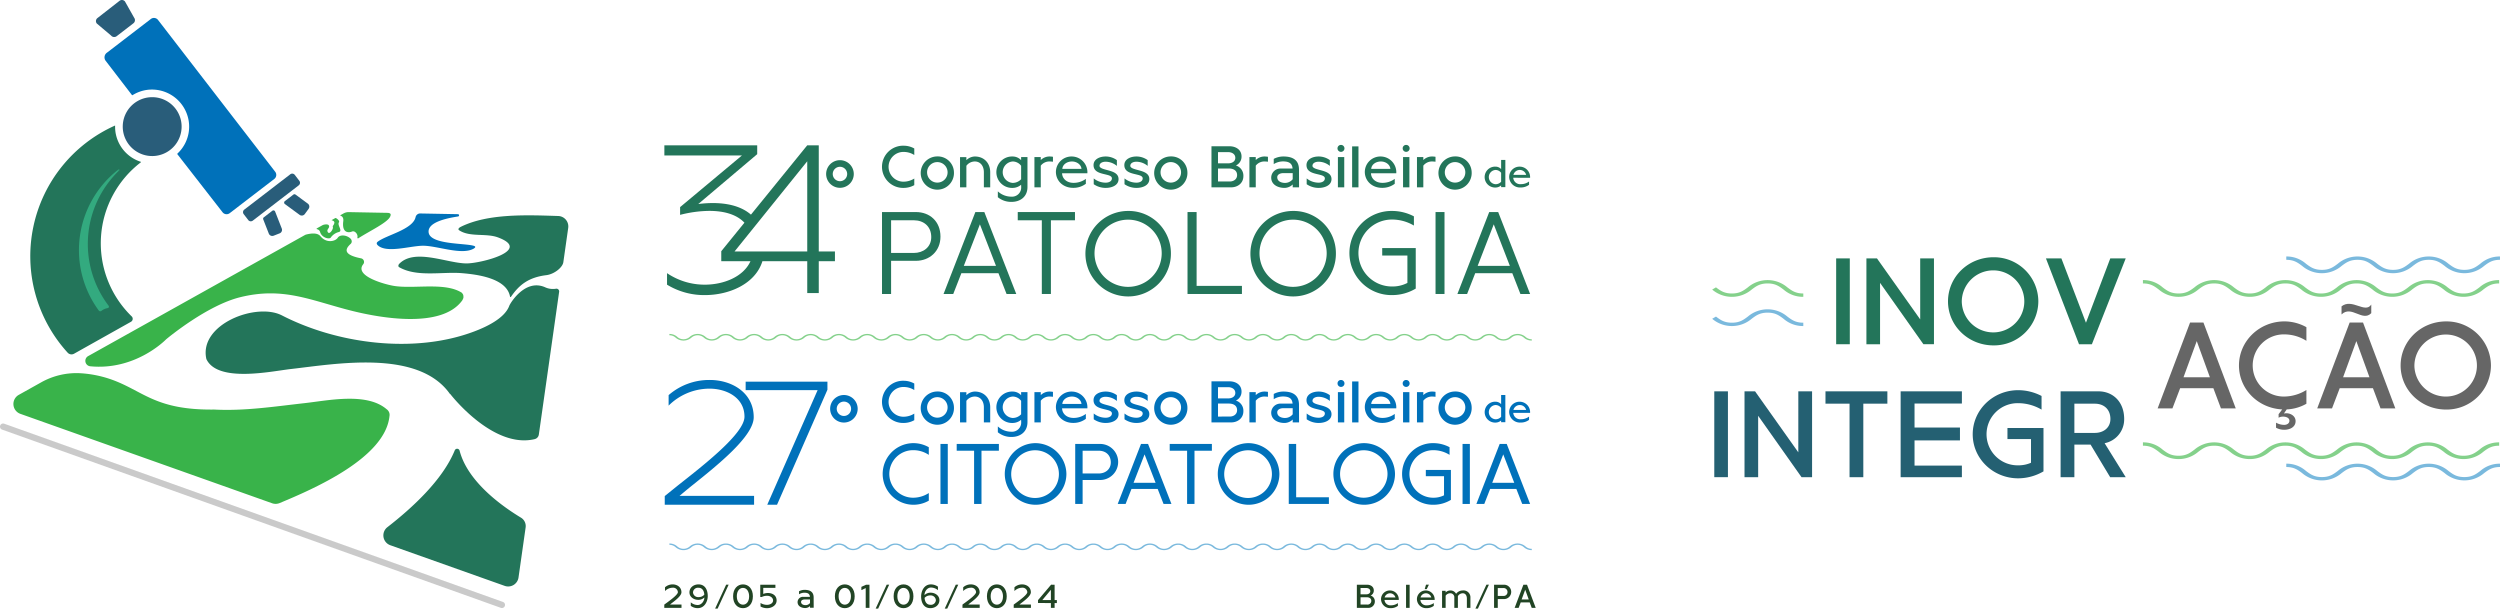 <svg xmlns="http://www.w3.org/2000/svg" width="1151.256" height="280.273" viewBox="0 0 1151.256 280.273">
  <g id="logo1" transform="translate(-4.696 -5.87)">
    <rect id="Retângulo_85" data-name="Retângulo 85" width="6.282" height="39.526" transform="translate(850.253 124.864)" fill="#23755a"/>
    <path id="Caminho_144" data-name="Caminho 144" d="M770.984,108.531h6.341v39.526h-4.859L752.5,119.791v28.267h-6.282V108.531h4.86l19.911,28.089Z" transform="translate(117.966 16.332)" fill="#23755a"/>
    <path id="Caminho_145" data-name="Caminho 145" d="M820.232,128.4a20.412,20.412,0,0,1-20.622,20.267c-11.674,0-20.978-9.066-20.978-20.267,0-11.258,9.3-20.326,20.978-20.326A20.425,20.425,0,0,1,820.232,128.4Zm-35.259,0a14.482,14.482,0,0,0,14.637,14.282,14.282,14.282,0,0,0,0-28.563A14.482,14.482,0,0,0,784.972,128.4Z" transform="translate(123.123 16.259)" fill="#23755a"/>
    <path id="Caminho_146" data-name="Caminho 146" d="M847.171,108.531h7.111L838.7,148.058h-5.926l-15.23-39.526h7.111l11.319,29.629Z" transform="translate(129.313 16.332)" fill="#23755a"/>
    <path id="Caminho_147" data-name="Caminho 147" d="M887.579,164.247H872.289l-3.556,9.3h-6.814l14.934-39.526h6.163l14.875,39.526h-6.815Zm-7.645-21.689-6.1,16.651h12.147Z" transform="translate(136.373 20.388)" fill="#666"/>
    <path id="Caminho_148" data-name="Caminho 148" d="M914.916,175.995c2.429-.593,5.393.829,5.393,3.5,0,2.726-2.609,3.97-5.215,3.97a7.655,7.655,0,0,1-3.793-.948V180.2a7.891,7.891,0,0,0,3.732,1.007c1.422,0,2.431-.771,2.431-1.9,0-2.075-3.675-2.311-4.978-1.363v-1.66l1.659-2.192c-11.14-.533-19.911-9.363-19.911-20.209,0-11.258,9.363-20.325,20.977-20.325a20.988,20.988,0,0,1,10.074,2.666v6.281a19.115,19.115,0,0,0-10.074-2.963,14.315,14.315,0,1,0,0,28.622,19.661,19.661,0,0,0,10.074-3.023v6.341a19.98,19.98,0,0,1-9.065,2.608Z" transform="translate(141.514 20.315)" fill="#666"/>
    <path id="Caminho_149" data-name="Caminho 149" d="M950.982,165.431H935.691l-3.555,9.3h-6.814l14.932-39.526h6.164l14.873,39.526h-6.815Zm-.771-34.548c-4.089,4.147-9.127-3.853-13.689.591v-3.732c4.859-3.853,10.9,3.5,13.689-.83Zm-6.875,12.859-6.1,16.651h12.148Z" transform="translate(146.459 19.204)" fill="#666"/>
    <path id="Caminho_150" data-name="Caminho 150" d="M1000.055,153.89a20.412,20.412,0,0,1-20.622,20.267c-11.674,0-20.978-9.066-20.978-20.267,0-11.258,9.3-20.325,20.978-20.325A20.424,20.424,0,0,1,1000.055,153.89Zm-35.259,0a14.483,14.483,0,0,0,14.637,14.282,14.282,14.282,0,0,0,0-28.563A14.482,14.482,0,0,0,964.8,153.89Z" transform="translate(151.73 20.315)" fill="#666"/>
    <rect id="Retângulo_86" data-name="Retângulo 86" width="6.282" height="39.526" transform="translate(794.129 186.083)" fill="#246072"/>
    <path id="Caminho_151" data-name="Caminho 151" d="M722.564,161.348H728.9v39.526h-4.86l-19.97-28.267v28.267h-6.282V161.348h4.859l19.911,28.089Z" transform="translate(110.263 24.735)" fill="#246072"/>
    <path id="Caminho_152" data-name="Caminho 152" d="M758.458,167.037H747.377v33.837h-6.34V167.037H729.955v-5.689h28.5Z" transform="translate(115.379 24.735)" fill="#246072"/>
    <path id="Caminho_153" data-name="Caminho 153" d="M787.133,183.926H766.214v11.615h21.807v5.334H759.815V161.348h28.207v5.63H766.214V178h20.919Z" transform="translate(120.129 24.735)" fill="#246072"/>
    <path id="Caminho_154" data-name="Caminho 154" d="M820.151,169.836a21.38,21.38,0,0,0-10.726-2.964,14.315,14.315,0,1,0,0,28.624,14.23,14.23,0,0,0,5.867-1.186v-10.9H804.448v-5.1H821.04v19.97a23.317,23.317,0,0,1-11.615,3.2c-11.614,0-20.977-9.066-20.977-20.267,0-11.259,9.363-20.326,20.977-20.326a23.374,23.374,0,0,1,10.726,2.666Z" transform="translate(124.685 24.661)" fill="#246072"/>
    <path id="Caminho_155" data-name="Caminho 155" d="M840.791,161.348c6.638,0,11.853,4.8,11.853,12.741a11.179,11.179,0,0,1-9.008,11.141l9.719,15.644h-7.17l-9.007-14.993H829.71v14.993h-6.341V161.348Zm-1.659,19.141c3.971,0,7.17-2.37,7.17-6.4,0-4.562-3.081-7.052-7.17-7.052H829.71v13.452Z" transform="translate(130.24 24.735)" fill="#246072"/>
    <path id="Caminho_156" data-name="Caminho 156" d="M686.687,120.492c2.016,1.515,3.758,2.824,7.343,2.824s5.323-1.309,7.342-2.821a14.037,14.037,0,0,1,18.187,0c2.019,1.513,3.762,2.821,7.342,2.821v1.543a13.5,13.5,0,0,1-9.088-3.342c-2.02-1.516-3.762-2.824-7.347-2.824s-5.326,1.307-7.346,2.824a14.026,14.026,0,0,1-18.178,0" transform="translate(108.218 17.703)" fill="#84d18b"/>
    <path id="Caminho_157" data-name="Caminho 157" d="M1020.119,118.693c-3.576,0-5.313,1.307-7.328,2.82a13.991,13.991,0,0,1-18.156,0c-2.014-1.513-3.753-2.82-7.328-2.82s-5.313,1.307-7.329,2.82a13.983,13.983,0,0,1-18.15,0c-2.016-1.513-3.753-2.82-7.329-2.82s-5.313,1.307-7.329,2.82a13.983,13.983,0,0,1-18.15,0c-2.014-1.513-3.753-2.82-7.328-2.82s-5.318,1.307-7.334,2.824a13.988,13.988,0,0,1-18.15,0c-2.016-1.513-3.753-2.82-7.329-2.82s-5.313,1.307-7.329,2.82a13.976,13.976,0,0,1-18.145,0c-2.015-1.513-3.753-2.82-7.328-2.82V117.15a13.461,13.461,0,0,1,9.074,3.344c2.016,1.513,3.753,2.821,7.329,2.821s5.309-1.309,7.324-2.821a13.986,13.986,0,0,1,18.15,0c2.016,1.513,3.753,2.821,7.329,2.821s5.313-1.309,7.328-2.821a13.992,13.992,0,0,1,18.155,0c2.016,1.513,3.753,2.821,7.329,2.821s5.313-1.309,7.328-2.821a13.988,13.988,0,0,1,18.151,0c2.015,1.513,3.753,2.821,7.328,2.821s5.313-1.309,7.329-2.821a13.986,13.986,0,0,1,18.15,0c2.016,1.513,3.753,2.821,7.329,2.821s5.318-1.309,7.332-2.824a13.461,13.461,0,0,1,9.076-3.342" transform="translate(135.444 17.703)" fill="#84d18b"/>
    <path id="Caminho_158" data-name="Caminho 158" d="M1011.449,109.308c-3.576,0-5.313,1.307-7.329,2.82a13.986,13.986,0,0,1-18.15,0c-2.015-1.513-3.753-2.82-7.328-2.82s-5.318,1.307-7.333,2.822a13.99,13.99,0,0,1-18.15,0c-2.016-1.513-3.753-2.82-7.329-2.82s-5.313,1.307-7.329,2.82a13.98,13.98,0,0,1-18.146,0c-2.015-1.513-3.753-2.82-7.328-2.82v-1.543a13.455,13.455,0,0,1,9.074,3.344c2.016,1.513,3.753,2.82,7.329,2.82s5.308-1.307,7.324-2.82a13.986,13.986,0,0,1,18.15,0c2.015,1.513,3.753,2.82,7.328,2.82s5.313-1.307,7.329-2.82a13.992,13.992,0,0,1,18.155,0c2.016,1.513,3.753,2.82,7.329,2.82s5.313-1.307,7.328-2.82a13.461,13.461,0,0,1,9.076-3.344" transform="translate(144.503 16.21)" fill="#7ab9dd"/>
    <path id="Caminho_159" data-name="Caminho 159" d="M1011.449,191.627c-3.576,0-5.313,1.307-7.329,2.82a13.986,13.986,0,0,1-18.15,0c-2.015-1.513-3.753-2.82-7.328-2.82s-5.318,1.307-7.333,2.824a13.992,13.992,0,0,1-18.15,0c-2.016-1.513-3.753-2.82-7.329-2.82s-5.313,1.307-7.329,2.82a13.98,13.98,0,0,1-18.146,0c-2.015-1.513-3.753-2.82-7.328-2.82v-1.543a13.461,13.461,0,0,1,9.074,3.344c2.016,1.513,3.753,2.82,7.329,2.82s5.308-1.307,7.324-2.82a13.986,13.986,0,0,1,18.15,0c2.015,1.513,3.753,2.82,7.328,2.82s5.313-1.307,7.329-2.82a13.993,13.993,0,0,1,18.155,0c2.016,1.513,3.753,2.82,7.329,2.82s5.313-1.307,7.328-2.82a13.467,13.467,0,0,1,9.076-3.344" transform="translate(144.503 29.306)" fill="#7ab9dd"/>
    <path id="Caminho_160" data-name="Caminho 160" d="M1020.119,183.16c-3.576,0-5.313,1.307-7.328,2.82a13.99,13.99,0,0,1-18.156,0c-2.014-1.513-3.753-2.82-7.328-2.82s-5.313,1.307-7.329,2.82a13.983,13.983,0,0,1-18.15,0c-2.016-1.513-3.753-2.82-7.329-2.82s-5.313,1.307-7.329,2.82a13.983,13.983,0,0,1-18.15,0c-2.014-1.513-3.753-2.82-7.328-2.82s-5.318,1.307-7.334,2.824a13.988,13.988,0,0,1-18.15,0c-2.016-1.513-3.753-2.82-7.329-2.82s-5.313,1.307-7.329,2.82a13.976,13.976,0,0,1-18.145,0c-2.015-1.513-3.753-2.82-7.328-2.82v-1.543a13.455,13.455,0,0,1,9.074,3.345c2.016,1.511,3.753,2.82,7.329,2.82s5.309-1.309,7.324-2.82a13.983,13.983,0,0,1,18.15,0c2.016,1.511,3.753,2.82,7.329,2.82s5.313-1.309,7.328-2.82a13.989,13.989,0,0,1,18.155,0c2.016,1.511,3.753,2.82,7.329,2.82s5.313-1.309,7.328-2.82a13.984,13.984,0,0,1,18.151,0c2.015,1.511,3.753,2.82,7.328,2.82s5.313-1.309,7.329-2.82a13.983,13.983,0,0,1,18.15,0c2.016,1.511,3.753,2.82,7.329,2.82s5.318-1.309,7.332-2.824a13.461,13.461,0,0,1,9.076-3.342" transform="translate(135.444 27.959)" fill="#84d18b"/>
    <path id="Caminho_161" data-name="Caminho 161" d="M686.687,132.1c2.016,1.515,3.758,2.822,7.343,2.822s5.323-1.307,7.342-2.82a14.037,14.037,0,0,1,18.187,0c2.019,1.513,3.762,2.82,7.342,2.82v1.543a13.5,13.5,0,0,1-9.088-3.34c-2.02-1.516-3.762-2.824-7.347-2.824s-5.326,1.307-7.346,2.824a14.03,14.03,0,0,1-18.178,0" transform="translate(108.218 19.549)" fill="#7ab9dd"/>
    <path id="Caminho_162" data-name="Caminho 162" d="M60.416,14.054,56.2,6.575a1.788,1.788,0,0,0-2.515-.333l-.1.079L43.5,14.193a1.764,1.764,0,0,0-.291,2.506l6.578,5.543a1.86,1.86,0,0,0,2.56.3l7.569-5.833.16-.123A1.822,1.822,0,0,0,60.416,14.054Z" transform="translate(6.065)" fill="#295d7a"/>
    <path id="Caminho_163" data-name="Caminho 163" d="M65.782,71.538a13.554,13.554,0,1,1,3.021-.059,13.631,13.631,0,0,1-3.021.059Z" transform="translate(7.748 6.134)" fill="#295d7a"/>
    <path id="Caminho_164" data-name="Caminho 164" d="M55.924,58.5a16.986,16.986,0,0,1-.128-2.712l-.066-.029A65.916,65.916,0,0,0,33.966,160.369a2.387,2.387,0,0,0,2.926.45l26.2-14.7a1.566,1.566,0,0,0,.327-2.494q-.388-.376-.77-.764a46.928,46.928,0,0,1,5.044-70.216l-.034-.19A16.991,16.991,0,0,1,55.924,58.5Z" transform="translate(1.913 7.936)" fill="#23755a"/>
    <path id="Caminho_165" data-name="Caminho 165" d="M235.825,259.1a1.43,1.43,0,0,1-.486-.085L5.653,176.932a1.443,1.443,0,0,1,.971-2.718L236.311,256.3a1.443,1.443,0,0,1-.486,2.8Z" transform="translate(0 26.768)" fill="#cacaca"/>
    <path id="Caminho_166" data-name="Caminho 166" d="M124.827,83.846,70.854,13.915a2.36,2.36,0,0,0-3.3-.435l-20.32,15.6a2.62,2.62,0,0,0-.482,3.664L58.832,48.477a.255.255,0,0,0,.337.06,16.9,16.9,0,0,1,6.689-2.416A17.142,17.142,0,0,1,85.035,60.749,16.932,16.932,0,0,1,83.467,70.5a16.872,16.872,0,0,1-3.651,4.937.255.255,0,0,0-.028.343l20.781,26.687a2.358,2.358,0,0,0,3.3.434l20.527-15.753A2.36,2.36,0,0,0,124.827,83.846Z" transform="translate(6.606 1.134)" fill="#0071ba"/>
    <path id="Caminho_167" data-name="Caminho 167" d="M124.692,92.526a1.711,1.711,0,0,0,2.4-.367l1.762-2.4a1.717,1.717,0,0,0-.367-2.4L122.832,83.2a.829.829,0,0,0-1,.01l-3.925,3.014a.829.829,0,0,0,.014,1.325Z" transform="translate(17.96 12.277)" fill="#295d7a"/>
    <path id="Caminho_168" data-name="Caminho 168" d="M111.85,100.14a1.717,1.717,0,0,0,2.224.974l2.771-1.084a1.7,1.7,0,0,0,.422-.238,1.726,1.726,0,0,0,.526-.673,1.7,1.7,0,0,0,.025-1.313l-3.06-7.822a.829.829,0,0,0-1.276-.355l-3.925,3.014a.832.832,0,0,0-.268.96Z" transform="translate(16.631 13.298)" fill="#295d7a"/>
    <path id="Retângulo_87" data-name="Retângulo 87" d="M1.482,0h26.7a1.482,1.482,0,0,1,1.482,1.482V4.927a1.482,1.482,0,0,1-1.482,1.482H1.483A1.483,1.483,0,0,1,0,4.927V1.482A1.482,1.482,0,0,1,1.482,0Z" transform="translate(116.014 103.3) rotate(-37.526)" fill="#295d7a"/>
    <path id="Caminho_169" data-name="Caminho 169" d="M53.854,73.475A46.982,46.982,0,0,0,45.2,138.129a.843.843,0,0,0,1.2.162,6.186,6.186,0,0,1,2.89-1.281.683.683,0,0,0,.428-1.1,46.993,46.993,0,0,1,4.538-61.987l.129-.118-.471-.379Z" transform="translate(4.99 10.748)" fill="#33aa7f"/>
    <path id="Caminho_170" data-name="Caminho 170" d="M51.8,73.22c-.11.086-.226.161-.335.248l.471.379.306-.281C52.346,73.175,52.071,73.157,51.8,73.22Z" transform="translate(7.44 10.71)" fill="#33aa7f"/>
    <path id="Caminho_171" data-name="Caminho 171" d="M231.078,118.975c3.7-.46,7.489-3.536,7.855-5.944l2.249-15.818a4.808,4.808,0,0,0-4.607-5.485c-14.3-.459-32.293-1.243-44.833,4.975-.722.34-1.52,1-.858,1.544,4.877,3.356,12.4,1.273,17.951,3.338,15.94,5.935-7.732,11.927-14.347,11.979-8.852.07-24.233-7.278-31.3.388a2.707,2.707,0,0,0-.236.764,2.234,2.234,0,0,0,.21.483c8.168,4.854,20.044,2.079,29.183,2.864,6.521.56,19.623,2.125,21.862,9.993a8.027,8.027,0,0,1,.189.83.228.228,0,0,0,.408.083C218.589,123.411,222.947,119.985,231.078,118.975Z" transform="translate(25.177 13.611)" fill="#23755a"/>
    <path id="Caminho_172" data-name="Caminho 172" d="M189.882,184.9c-5.61,13.724-19.715,26.587-31.016,35.368a4.8,4.8,0,0,0,1.347,8.321L212.876,247.3a4.806,4.806,0,0,0,6.366-3.86l3.274-23.031a4.527,4.527,0,0,0-2.139-4.518c-7.562-4.573-24.4-15.987-28.262-30.833A1.174,1.174,0,0,0,189.882,184.9Z" transform="translate(24.231 28.364)" fill="#23755a"/>
    <path id="Caminho_173" data-name="Caminho 173" d="M242.528,120.033c-9.208-3.857-15.965,7.652-16.3,8.607-2.174,5.967-11.074,9.9-16.078,11.8-27.674,10.507-63.572,5.809-89.408-7.773l.872.462c-11.7-6.214-38.508,3.963-34.879,20.049,5.187,11.043,29.995,5.6,38.869,4.593,20.582-2.324,58.7-9.284,73.313,11.5l.092-.036s19.529,25.45,38.927,20.813a2.529,2.529,0,0,0,1.9-2.107l9.346-65.732a1.247,1.247,0,0,0-1.436-1.422A8.66,8.66,0,0,1,242.528,120.033Z" transform="translate(12.997 18.037)" fill="#23755a"/>
    <path id="Caminho_174" data-name="Caminho 174" d="M181.9,170.745c-9.179-7.9-26.949-4.016-37.764-2.811-13.8,1.539-27.68,3.692-41.609,2.958-27.662.331-32.7-8.819-48.019-14.068a52.285,52.285,0,0,0-13.487-2.655,33.214,33.214,0,0,0-18.345,4.267l-10.188,5.691a4.812,4.812,0,0,0,.736,8.735q57.968,20.589,115.937,41.178a4.8,4.8,0,0,0,3.448-.087c16.3-6.767,48.6-20.905,50.588-39.99A3.149,3.149,0,0,0,181.9,170.745Z" transform="translate(0.847 23.582)" fill="#39b34a"/>
    <path id="Caminho_175" data-name="Caminho 175" d="M75.736,147.435l.109-.1C77,146.373,94.744,131.75,109.827,128c20.108-5,32.8,1.587,51.72,6.3,13.068,3.254,41.046,8.233,50.564-4.768a1.961,1.961,0,0,0,.184-.313l.261-.558a1.654,1.654,0,0,0,.163-.625,4.464,4.464,0,0,0-.058-.9,1.624,1.624,0,0,0-.235-.6,5.642,5.642,0,0,0-.46-.617c-7.877-5.04-22.253-1.576-31.511-3.191-4.3-.75-18.165-4.589-13.874-9.951a1.682,1.682,0,0,0-1-2.695c-7.72-1.535-7.8-3.921-4.857-6.6a1.608,1.608,0,0,0,.547-.979,1.856,1.856,0,0,0-.7-1.635c-1.7-1.539-4.7-1.864-5.754-.243s-5.188,2.675-7.943-.729c-1.326-1.638-4.132-1.416-6.688-.748a1.722,1.722,0,0,0-.409.166L39.89,155.1a2.509,2.509,0,0,0,.968,4.686C61.2,161.758,74.824,148.358,75.736,147.435Z" transform="translate(5.394 14.758)" fill="#39b34a"/>
    <path id="Caminho_176" data-name="Caminho 176" d="M141.264,94.376c-.7,5.4,2.432,5.4,4.053,4.7,1.182-.512,2.85,1.189,2.451,2.8a.279.279,0,0,0,.415.322c5.515-3.527,13.465-7.235,14.691-10.018.6-1.364-.137-1.538-.99-1.695l-18.056-.343a4.819,4.819,0,0,0-2.439.61l-1.42.794a.136.136,0,0,0,.028.248C140.9,92.11,141.46,92.871,141.264,94.376Z" transform="translate(21.509 13.406)" fill="#39b34a"/>
    <path id="Caminho_177" data-name="Caminho 177" d="M154.689,105.168c3.844,4,14.68.527,20.654.377,6.6-.168,18.18,4.6,23.776,1.268.336-.256,1.015-.658.3-1.1-3.36-1.492-20.838-.427-21.171-6.529-.232-4.269,7.353-6.169,13.6-7.124a.53.53,0,0,0-.074-1.052l-17.323-.329a2.147,2.147,0,0,0-2.173,1.627c-1.221,5.808-13.6,8.309-17.537,11.455C154.489,104.009,154.088,104.4,154.689,105.168Z" transform="translate(23.812 13.492)" fill="#0071ba"/>
    <path id="Caminho_178" data-name="Caminho 178" d="M138.657,94.708c-.189,1.188-.946,1.269-.676,2s-1.486,3.648-2.323,2.3,1.107-1.892.459-3.108c-.278-.522-1.158-.549-2.072-.385a3.219,3.219,0,0,0-.989.36l-2.479,1.386a.2.2,0,0,0,.059.369,1.818,1.818,0,0,1,1.456,1.3c.81,2.755,4.377,3.485,4.944,2.513a6.429,6.429,0,0,1,3.729-2.513c1.864-.568-.891-3.161,0-4.458.355-.517-.309-1.314-1.31-1.925a.421.421,0,0,0-.423,0l-1.615.9.023.076C138.073,93.695,138.763,94.045,138.657,94.708Z" transform="translate(20.01 13.779)" fill="#39b34a"/>
    <path id="Caminho_179" data-name="Caminho 179" d="M370.725,90.117c6.334,0,11.313,4.242,11.313,11.313,0,6.786-5.091,11.142-11.313,11.142H359.3v15.272h-4.185V90.117Zm-.962,18.835c4.411,0,8.032-2.715,8.032-7.3,0-4.978-3.507-7.75-8.032-7.75H359.3v15.045Z" transform="translate(55.747 13.403)" fill="#23755a"/>
    <path id="Caminho_180" data-name="Caminho 180" d="M404.848,118.286H387.767l-3.733,9.558h-4.468l14.65-37.727h4.129l14.706,37.727h-4.468Zm-8.54-22.513-7.41,19.119h14.819Z" transform="translate(59.637 13.403)" fill="#23755a"/>
    <path id="Caminho_181" data-name="Caminho 181" d="M435.4,93.908H424.315v33.937H420.13V93.908H409.044V90.117H435.4Z" transform="translate(64.326 13.403)" fill="#23755a"/>
    <path id="Caminho_182" data-name="Caminho 182" d="M475.3,109.079a19.686,19.686,0,1,1-19.627-19.4A19.469,19.469,0,0,1,475.3,109.079Zm-35.182,0a15.471,15.471,0,1,0,15.555-15.385A15.475,15.475,0,0,0,440.121,109.079Z" transform="translate(68.605 13.333)" fill="#23755a"/>
    <path id="Caminho_183" data-name="Caminho 183" d="M501.551,127.845H476.493V90.117h4.186v34h20.872Z" transform="translate(75.057 13.403)" fill="#23755a"/>
    <path id="Caminho_184" data-name="Caminho 184" d="M540.85,109.079a19.686,19.686,0,1,1-19.628-19.4A19.47,19.47,0,0,1,540.85,109.079Zm-35.182,0a15.47,15.47,0,1,0,15.554-15.385A15.474,15.474,0,0,0,505.669,109.079Z" transform="translate(79.032 13.333)" fill="#23755a"/>
    <path id="Caminho_185" data-name="Caminho 185" d="M570.515,96.409a19.738,19.738,0,0,0-9.954-2.773,15.415,15.415,0,1,0,0,30.828,14.815,14.815,0,0,0,6.957-1.641V110.21h-11.6v-3.449h15.441v18.665a21.029,21.029,0,0,1-10.8,3,19.376,19.376,0,1,1,0-38.745,21.605,21.605,0,0,1,9.954,2.49Z" transform="translate(85.29 13.333)" fill="#23755a"/>
    <rect id="Retângulo_88" data-name="Retângulo 88" width="4.13" height="37.728" transform="translate(665.765 103.519)" fill="#23755a"/>
    <path id="Caminho_186" data-name="Caminho 186" d="M609,118.286H591.921l-3.733,9.558H583.72l14.648-37.727h4.13L617.2,127.844h-4.469Zm-8.541-22.513-7.409,19.119h14.819Z" transform="translate(92.115 13.403)" fill="#23755a"/>
    <path id="Caminho_187" data-name="Caminho 187" d="M369.978,81.914a10.06,10.06,0,0,1-4.823,1.276,9.721,9.721,0,1,1,0-19.431,10.047,10.047,0,0,1,4.823,1.276v3.007a9.162,9.162,0,0,0-4.823-1.418,6.852,6.852,0,1,0,0,13.7,9.415,9.415,0,0,0,4.823-1.447Z" transform="translate(55.747 9.209)" fill="#23755a"/>
    <path id="Caminho_188" data-name="Caminho 188" d="M385.794,75.279a7.655,7.655,0,1,1-7.687-7.262A7.445,7.445,0,0,1,385.794,75.279Zm-12.369,0a4.724,4.724,0,1,0,4.682-4.651A4.7,4.7,0,0,0,373.425,75.279Z" transform="translate(58.195 9.887)" fill="#23755a"/>
    <path id="Caminho_189" data-name="Caminho 189" d="M389.036,69.744a5.715,5.715,0,0,1,3.885-1.7c4.4,0,7.091,3.177,7.091,7.233v6.979h-2.922V75.275c0-2.779-1.531-4.935-4.169-4.935a4.844,4.844,0,0,0-3.885,1.986v9.929h-2.922V68.326h2.922Z" transform="translate(60.679 9.891)" fill="#23755a"/>
    <path id="Caminho_190" data-name="Caminho 190" d="M414.874,82.083c0,4.822-3.717,6.921-7.432,6.864a9.621,9.621,0,0,1-6.213-2.156V84.1a9.119,9.119,0,0,0,6.213,2.439,4.219,4.219,0,0,0,4.538-4.452c0-.766-.028-.312-.028-1.049a6.015,6.015,0,0,1-3.859,1.474,7.24,7.24,0,1,1,0-14.467,5.311,5.311,0,0,1,3.859,1.7V68.3h2.922Zm-2.922-9.758a4.875,4.875,0,0,0-3.859-1.986,4.947,4.947,0,0,0,0,9.872,5.323,5.323,0,0,0,3.859-1.7Z" transform="translate(62.975 9.891)" fill="#23755a"/>
    <path id="Caminho_191" data-name="Caminho 191" d="M418.592,69.686a5.781,5.781,0,0,1,3.885-1.644,9.86,9.86,0,0,1,1.731.141v2.269a13.714,13.714,0,0,0-1.758-.114,4.986,4.986,0,0,0-3.857,1.928v9.987H415.67V68.3h2.922Z" transform="translate(65.381 9.891)" fill="#23755a"/>
    <path id="Caminho_192" data-name="Caminho 192" d="M427.045,75.757c.085,2.5,2.155,4.425,5.247,4.425a9.333,9.333,0,0,0,5.7-1.844v2.269a9.414,9.414,0,0,1-5.872,1.872c-4.51,0-7.914-3.12-7.914-7.4a7.174,7.174,0,0,1,7.4-7.035,7.264,7.264,0,0,1,7.092,7.715Zm8.935-2.013c-.143-1.9-2.071-3.4-4.37-3.4-2.411,0-4.311,1.447-4.453,3.4Z" transform="translate(66.739 9.891)" fill="#23755a"/>
    <path id="Caminho_193" data-name="Caminho 193" d="M439.243,78.14a8.729,8.729,0,0,0,5.531,1.957c1.248,0,2.836-.51,2.836-1.984,0-.881-.964-1.305-2.213-1.618-2.552-.68-6.24-1.049-6.24-4.482,0-2.807,2.979-3.97,5.56-3.97a8.792,8.792,0,0,1,5.19,1.673v2.667a8.186,8.186,0,0,0-5.218-1.929c-1.248,0-2.781.511-2.781,1.9,0,.682.88,1.164,1.985,1.5,2.61.852,6.78,1.249,6.78,4.6,0,2.978-3.262,4.056-5.9,4.056a9.653,9.653,0,0,1-5.531-1.7Z" transform="translate(69.117 9.891)" fill="#23755a"/>
    <path id="Caminho_194" data-name="Caminho 194" d="M451.476,78.14a8.733,8.733,0,0,0,5.531,1.957c1.248,0,2.837-.51,2.837-1.984,0-.881-.965-1.305-2.213-1.618-2.553-.68-6.241-1.049-6.241-4.482,0-2.807,2.978-3.97,5.559-3.97a8.793,8.793,0,0,1,5.191,1.673v2.667a8.189,8.189,0,0,0-5.219-1.929c-1.248,0-2.779.511-2.779,1.9,0,.682.879,1.164,1.985,1.5,2.61.852,6.778,1.249,6.778,4.6,0,2.978-3.26,4.056-5.9,4.056a9.656,9.656,0,0,1-5.531-1.7Z" transform="translate(71.063 9.891)" fill="#23755a"/>
    <path id="Caminho_195" data-name="Caminho 195" d="M478.547,75.279a7.655,7.655,0,1,1-7.687-7.262A7.445,7.445,0,0,1,478.547,75.279Zm-12.367,0a4.723,4.723,0,1,0,4.68-4.651A4.7,4.7,0,0,0,466.179,75.279Z" transform="translate(72.951 9.887)" fill="#23755a"/>
    <path id="Caminho_196" data-name="Caminho 196" d="M494.323,63.979c2.779,0,5.531,1.5,5.531,4.709a4.409,4.409,0,0,1-2.61,4.141,4.9,4.9,0,0,1,3.461,4.908c0,3.233-2.609,5.163-5.674,5.163h-9.02V63.979Zm-.313,7.859c1.5-.086,2.979-.852,2.979-2.527,0-1.786-1.645-2.636-3.291-2.636h-4.68v5.163Zm.4,8.366c1.872,0,3.4-1.077,3.4-2.949,0-2.157-1.73-3.037-3.8-3.037h-4.992V80.2Z" transform="translate(76.571 9.244)" fill="#23755a"/>
    <path id="Caminho_197" data-name="Caminho 197" d="M504.005,69.686a5.784,5.784,0,0,1,3.886-1.644,9.856,9.856,0,0,1,1.729.141v2.269a13.7,13.7,0,0,0-1.758-.114,4.988,4.988,0,0,0-3.857,1.928v9.987h-2.922V68.3h2.922Z" transform="translate(78.969 9.891)" fill="#23755a"/>
    <path id="Caminho_198" data-name="Caminho 198" d="M519.643,80.919a5.456,5.456,0,0,1-3.828,1.589c-2.752,0-6.07-1.334-6.07-4.766a4.237,4.237,0,0,1,4.51-4.141h5.333c-.2-2.439-1.674-3.291-4.51-3.291a8.131,8.131,0,0,0-4.17,1.248v-2.41a9.476,9.476,0,0,1,4.453-1.107c4.141,0,7.177,1.5,7.177,6.1,0,2.695.029,5.418.029,8.114h-2.923ZM515.36,75.7c-1.588,0-2.836.711-2.836,1.872,0,1.986,1.985,2.639,3.6,2.639a4.527,4.527,0,0,0,3.517-1.7V75.7Z" transform="translate(80.346 9.891)" fill="#23755a"/>
    <path id="Caminho_199" data-name="Caminho 199" d="M523.848,78.14a8.733,8.733,0,0,0,5.531,1.957c1.248,0,2.838-.51,2.838-1.984,0-.881-.966-1.305-2.213-1.618-2.553-.68-6.242-1.049-6.242-4.482,0-2.807,2.979-3.97,5.56-3.97a8.793,8.793,0,0,1,5.192,1.673v2.667a8.189,8.189,0,0,0-5.219-1.929c-1.248,0-2.779.511-2.779,1.9,0,.682.879,1.164,1.985,1.5,2.61.852,6.779,1.249,6.779,4.6,0,2.978-3.262,4.056-5.9,4.056a9.655,9.655,0,0,1-5.531-1.7Z" transform="translate(82.577 9.891)" fill="#23755a"/>
    <path id="Caminho_200" data-name="Caminho 200" d="M537.682,63.44a1.6,1.6,0,1,1,0,3.206,1.6,1.6,0,0,1,0-3.206Zm-1.417,19.546V69.029h2.921V82.986Z" transform="translate(84.538 9.159)" fill="#23755a"/>
    <rect id="Retângulo_89" data-name="Retângulo 89" width="2.921" height="18.863" transform="translate(627.354 73.281)" fill="#23755a"/>
    <path id="Caminho_201" data-name="Caminho 201" d="M549.769,75.757c.085,2.5,2.156,4.425,5.247,4.425a9.33,9.33,0,0,0,5.7-1.844v2.269a9.414,9.414,0,0,1-5.872,1.872c-4.51,0-7.914-3.12-7.914-7.4a7.174,7.174,0,0,1,7.4-7.035,7.263,7.263,0,0,1,7.091,7.715Zm8.935-2.013c-.143-1.9-2.071-3.4-4.369-3.4-2.411,0-4.312,1.447-4.453,3.4Z" transform="translate(86.263 9.891)" fill="#23755a"/>
    <path id="Caminho_202" data-name="Caminho 202" d="M563.568,63.44a1.6,1.6,0,1,1-1.589,1.618A1.565,1.565,0,0,1,563.568,63.44Zm-1.419,19.546V69.029h2.922V82.986Z" transform="translate(88.656 9.159)" fill="#23755a"/>
    <path id="Caminho_203" data-name="Caminho 203" d="M570.578,69.686a5.781,5.781,0,0,1,3.885-1.644,9.859,9.859,0,0,1,1.73.141v2.269a13.713,13.713,0,0,0-1.758-.114,4.986,4.986,0,0,0-3.857,1.928v9.987h-2.922V68.3h2.922Z" transform="translate(89.56 9.891)" fill="#23755a"/>
    <path id="Caminho_204" data-name="Caminho 204" d="M591.484,75.279a7.655,7.655,0,1,1-7.687-7.262A7.445,7.445,0,0,1,591.484,75.279Zm-12.367,0a4.723,4.723,0,1,0,4.68-4.651A4.7,4.7,0,0,0,579.116,75.279Z" transform="translate(90.918 9.887)" fill="#23755a"/>
    <path id="Caminho_205" data-name="Caminho 205" d="M604.075,81.947h-1.943v-.81a3.966,3.966,0,0,1-2.584.981,4.813,4.813,0,1,1,0-9.618,3.51,3.51,0,0,1,2.584,1.131V69.407h1.943Zm-1.943-6.6a3.2,3.2,0,0,0-2.584-1.319,3.288,3.288,0,0,0,0,6.563,3.418,3.418,0,0,0,2.584-1.132Z" transform="translate(93.838 10.108)" fill="#23755a"/>
    <path id="Caminho_206" data-name="Caminho 206" d="M606.164,77.2a3.184,3.184,0,0,0,3.489,2.943,6.209,6.209,0,0,0,3.791-1.226v1.508a6.257,6.257,0,0,1-3.9,1.245,4.964,4.964,0,0,1-5.261-4.921,4.77,4.77,0,0,1,4.923-4.677,4.829,4.829,0,0,1,4.715,5.129Zm5.941-1.339a3.032,3.032,0,0,0-5.866,0Z" transform="translate(95.386 10.532)" fill="#23755a"/>
    <path id="Caminho_207" data-name="Caminho 207" d="M339.748,112.472V63.6h-5.306L308.523,95.528c-5.773-5.032-14.9-6.062-24.264-4.891L311.4,67.677V63.6H268.648V68.29h35.711L275.891,92.064v3.571A55.484,55.484,0,0,1,289.258,93.8c7.022,0,12.707,1.676,16.259,5.434L294.852,112.37v4.591h13.455c-3.3,7.315-12.534,10.815-20.986,10.815a30.8,30.8,0,0,1-17.449-5.305v5.305a32.818,32.818,0,0,0,17.449,4.8c11.082,0,23.2-5.079,26.48-15.611h20.641v14.693h5.306V116.961H347.2v-4.489Zm-5.306,0H300.974l7.257-9,3.432-4.258,22.778-28.265Z" transform="translate(41.991 9.184)" fill="#23755a"/>
    <path id="Caminho_208" data-name="Caminho 208" d="M339.283,69.507a6.364,6.364,0,1,0,6.365,6.365A6.364,6.364,0,0,0,339.283,69.507Zm0,9.684a3.32,3.32,0,1,1,3.321-3.32A3.32,3.32,0,0,1,339.283,79.191Z" transform="translate(52.216 10.124)" fill="#23755a"/>
    <path id="Caminho_209" data-name="Caminho 209" d="M369.978,175.3a10.048,10.048,0,0,1-4.823,1.277,9.721,9.721,0,1,1,0-19.431,10.047,10.047,0,0,1,4.823,1.276v3.007a9.152,9.152,0,0,0-4.823-1.418,6.852,6.852,0,1,0,0,13.7,9.426,9.426,0,0,0,4.823-1.447Z" transform="translate(55.747 24.067)" fill="#0071ba"/>
    <path id="Caminho_210" data-name="Caminho 210" d="M385.794,168.671a7.655,7.655,0,1,1-7.688-7.262A7.445,7.445,0,0,1,385.794,168.671Zm-12.369,0a4.724,4.724,0,1,0,4.68-4.651A4.7,4.7,0,0,0,373.425,168.671Z" transform="translate(58.195 24.744)" fill="#0071ba"/>
    <path id="Caminho_211" data-name="Caminho 211" d="M389.036,163.134a5.719,5.719,0,0,1,3.885-1.7c4.4,0,7.091,3.177,7.091,7.233v6.978h-2.922v-6.978c0-2.779-1.531-4.935-4.169-4.935a4.846,4.846,0,0,0-3.885,1.984v9.929h-2.923V161.718h2.923Z" transform="translate(60.678 24.748)" fill="#0071ba"/>
    <path id="Caminho_212" data-name="Caminho 212" d="M414.874,175.475c0,4.822-3.717,6.921-7.432,6.864a9.622,9.622,0,0,1-6.213-2.157v-2.694a9.119,9.119,0,0,0,6.213,2.439,4.219,4.219,0,0,0,4.538-4.452c0-.766-.028-.313-.028-1.05a6.016,6.016,0,0,1-3.859,1.476,7.24,7.24,0,1,1,0-14.467,5.309,5.309,0,0,1,3.859,1.7v-1.445h2.922Zm-2.922-9.76a4.879,4.879,0,0,0-3.859-1.984,4.946,4.946,0,0,0,0,9.871,5.321,5.321,0,0,0,3.859-1.7Z" transform="translate(62.975 24.748)" fill="#0071ba"/>
    <path id="Caminho_213" data-name="Caminho 213" d="M418.592,163.078a5.781,5.781,0,0,1,3.885-1.644,9.961,9.961,0,0,1,1.731.14v2.271a13.5,13.5,0,0,0-1.758-.114,4.986,4.986,0,0,0-3.857,1.928v9.986H415.67V161.689h2.922Z" transform="translate(65.381 24.748)" fill="#0071ba"/>
    <path id="Caminho_214" data-name="Caminho 214" d="M427.045,169.149c.085,2.5,2.155,4.425,5.247,4.425a9.335,9.335,0,0,0,5.7-1.844V174a9.41,9.41,0,0,1-5.872,1.873c-4.51,0-7.914-3.12-7.914-7.4a7.174,7.174,0,0,1,7.4-7.035,7.263,7.263,0,0,1,7.092,7.715Zm8.935-2.013c-.143-1.9-2.071-3.4-4.37-3.4-2.411,0-4.311,1.445-4.453,3.4Z" transform="translate(66.739 24.748)" fill="#0071ba"/>
    <path id="Caminho_215" data-name="Caminho 215" d="M439.243,171.532a8.729,8.729,0,0,0,5.531,1.957c1.248,0,2.836-.51,2.836-1.986,0-.88-.964-1.3-2.213-1.617-2.552-.68-6.24-1.049-6.24-4.482,0-2.808,2.979-3.97,5.56-3.97a8.784,8.784,0,0,1,5.19,1.673v2.667a8.186,8.186,0,0,0-5.218-1.929c-1.248,0-2.781.511-2.781,1.9,0,.682.88,1.164,1.985,1.5,2.61.851,6.78,1.25,6.78,4.6,0,2.978-3.262,4.057-5.9,4.057a9.653,9.653,0,0,1-5.531-1.7Z" transform="translate(69.117 24.748)" fill="#0071ba"/>
    <path id="Caminho_216" data-name="Caminho 216" d="M451.476,171.532a8.733,8.733,0,0,0,5.531,1.957c1.248,0,2.837-.51,2.837-1.986,0-.88-.965-1.3-2.213-1.617-2.553-.68-6.241-1.049-6.241-4.482,0-2.808,2.978-3.97,5.559-3.97a8.785,8.785,0,0,1,5.191,1.673v2.667a8.189,8.189,0,0,0-5.219-1.929c-1.248,0-2.779.511-2.779,1.9,0,.682.879,1.164,1.985,1.5,2.61.851,6.778,1.25,6.778,4.6,0,2.978-3.26,4.057-5.9,4.057a9.656,9.656,0,0,1-5.531-1.7Z" transform="translate(71.063 24.748)" fill="#0071ba"/>
    <path id="Caminho_217" data-name="Caminho 217" d="M478.547,168.671a7.655,7.655,0,1,1-7.687-7.262A7.445,7.445,0,0,1,478.547,168.671Zm-12.367,0a4.723,4.723,0,1,0,4.68-4.651A4.7,4.7,0,0,0,466.179,168.671Z" transform="translate(72.951 24.744)" fill="#0071ba"/>
    <path id="Caminho_218" data-name="Caminho 218" d="M494.323,157.371c2.779,0,5.531,1.5,5.531,4.709a4.409,4.409,0,0,1-2.61,4.141,4.9,4.9,0,0,1,3.461,4.906c0,3.234-2.609,5.163-5.674,5.163h-9.02v-18.92Zm-.313,7.857c1.5-.085,2.979-.851,2.979-2.526,0-1.786-1.645-2.637-3.291-2.637h-4.68v5.163Zm.4,8.367c1.872,0,3.4-1.077,3.4-2.949,0-2.157-1.73-3.037-3.8-3.037h-4.992V173.6Z" transform="translate(76.571 24.102)" fill="#0071ba"/>
    <path id="Caminho_219" data-name="Caminho 219" d="M504.005,163.078a5.784,5.784,0,0,1,3.886-1.644,9.958,9.958,0,0,1,1.729.14v2.271a13.492,13.492,0,0,0-1.758-.114,4.988,4.988,0,0,0-3.857,1.928v9.986h-2.922V161.689h2.922Z" transform="translate(78.969 24.748)" fill="#0071ba"/>
    <path id="Caminho_220" data-name="Caminho 220" d="M519.643,174.311a5.456,5.456,0,0,1-3.828,1.589c-2.752,0-6.07-1.334-6.07-4.766a4.237,4.237,0,0,1,4.51-4.141h5.333c-.2-2.439-1.674-3.291-4.51-3.291a8.109,8.109,0,0,0-4.17,1.248V162.54a9.475,9.475,0,0,1,4.453-1.106c4.141,0,7.177,1.5,7.177,6.1,0,2.695.029,5.418.029,8.112h-2.923Zm-4.283-5.219c-1.588,0-2.836.711-2.836,1.872,0,1.986,1.985,2.638,3.6,2.638a4.523,4.523,0,0,0,3.517-1.7v-2.807Z" transform="translate(80.346 24.748)" fill="#0071ba"/>
    <path id="Caminho_221" data-name="Caminho 221" d="M523.848,171.532a8.733,8.733,0,0,0,5.531,1.957c1.248,0,2.838-.51,2.838-1.986,0-.88-.966-1.3-2.213-1.617-2.553-.68-6.24-1.049-6.24-4.482,0-2.808,2.978-3.97,5.559-3.97a8.786,8.786,0,0,1,5.192,1.673v2.667a8.189,8.189,0,0,0-5.219-1.929c-1.248,0-2.779.511-2.779,1.9,0,.682.879,1.164,1.985,1.5,2.61.851,6.779,1.25,6.779,4.6,0,2.978-3.262,4.057-5.9,4.057a9.656,9.656,0,0,1-5.531-1.7Z" transform="translate(82.577 24.748)" fill="#0071ba"/>
    <path id="Caminho_222" data-name="Caminho 222" d="M537.682,156.832a1.6,1.6,0,1,1-1.588,1.617A1.566,1.566,0,0,1,537.682,156.832Zm-1.417,19.545V162.421h2.921v13.955Z" transform="translate(84.538 24.016)" fill="#0071ba"/>
    <rect id="Retângulo_90" data-name="Retângulo 90" width="2.921" height="18.863" transform="translate(627.354 181.53)" fill="#0071ba"/>
    <path id="Caminho_223" data-name="Caminho 223" d="M549.769,169.149c.085,2.5,2.156,4.425,5.247,4.425a9.33,9.33,0,0,0,5.7-1.844V174a9.407,9.407,0,0,1-5.872,1.873c-4.51,0-7.914-3.12-7.914-7.4a7.174,7.174,0,0,1,7.4-7.035,7.262,7.262,0,0,1,7.091,7.715Zm8.935-2.013c-.143-1.9-2.071-3.4-4.369-3.4-2.411,0-4.312,1.445-4.453,3.4Z" transform="translate(86.263 24.748)" fill="#0071ba"/>
    <path id="Caminho_224" data-name="Caminho 224" d="M563.568,156.832a1.6,1.6,0,1,1-1.589,1.617A1.565,1.565,0,0,1,563.568,156.832Zm-1.419,19.545V162.421h2.922v13.955Z" transform="translate(88.656 24.016)" fill="#0071ba"/>
    <path id="Caminho_225" data-name="Caminho 225" d="M570.578,163.078a5.781,5.781,0,0,1,3.885-1.644,9.961,9.961,0,0,1,1.73.14v2.271a13.5,13.5,0,0,0-1.758-.114,4.986,4.986,0,0,0-3.857,1.928v9.986h-2.922V161.689h2.922Z" transform="translate(89.56 24.748)" fill="#0071ba"/>
    <path id="Caminho_226" data-name="Caminho 226" d="M591.484,168.671a7.655,7.655,0,1,1-7.687-7.262A7.445,7.445,0,0,1,591.484,168.671Zm-12.367,0a4.723,4.723,0,1,0,4.68-4.651A4.7,4.7,0,0,0,579.116,168.671Z" transform="translate(90.918 24.744)" fill="#0071ba"/>
    <path id="Caminho_227" data-name="Caminho 227" d="M604.075,175.339h-1.943v-.81a3.971,3.971,0,0,1-2.584.979,4.812,4.812,0,1,1,0-9.617,3.506,3.506,0,0,1,2.584,1.131V162.8h1.943Zm-1.943-6.6a3.2,3.2,0,0,0-2.584-1.319,3.288,3.288,0,0,0,0,6.563,3.418,3.418,0,0,0,2.584-1.132Z" transform="translate(93.838 24.965)" fill="#0071ba"/>
    <path id="Caminho_228" data-name="Caminho 228" d="M606.165,170.6a3.182,3.182,0,0,0,3.488,2.942,6.208,6.208,0,0,0,3.791-1.225v1.508a6.257,6.257,0,0,1-3.9,1.245,4.964,4.964,0,0,1-5.261-4.921,4.77,4.77,0,0,1,4.923-4.677,4.829,4.829,0,0,1,4.715,5.129Zm5.94-1.339a3.032,3.032,0,0,0-5.866,0Z" transform="translate(95.386 25.39)" fill="#0071ba"/>
    <path id="Caminho_229" data-name="Caminho 229" d="M369.566,181.929a14.187,14.187,0,1,0,7,26.552l.1-.056V204.91l-.29.174a13.215,13.215,0,0,1-6.807,1.976,10.945,10.945,0,1,1,0-21.888,12.668,12.668,0,0,1,6.8,1.973l.293.187v-3.526l-.1-.056A14.434,14.434,0,0,0,369.566,181.929Z" transform="translate(55.747 28.009)" fill="#0071ba"/>
    <rect id="Retângulo_91" data-name="Retângulo 91" width="3.366" height="27.638" transform="translate(437.782 210.305)" fill="#0071ba"/>
    <path id="Caminho_230" data-name="Caminho 230" d="M384.79,185.367H392.8v24.517h3.406V185.367h8.009v-3.12H384.79Z" transform="translate(60.468 28.059)" fill="#0071ba"/>
    <path id="Caminho_231" data-name="Caminho 231" d="M417.958,181.929a14.188,14.188,0,1,0,14.371,14.207A14.348,14.348,0,0,0,417.958,181.929Zm10.924,14.207a10.985,10.985,0,1,1-10.924-10.923A10.937,10.937,0,0,1,428.882,196.136Z" transform="translate(63.445 28.009)" fill="#0071ba"/>
    <path id="Caminho_232" data-name="Caminho 232" d="M443.348,182.246h-11.47v27.638h3.407V198.851h8.064a8.3,8.3,0,1,0,0-16.605Zm4.917,8.529c0,2.99-2.308,5.08-5.611,5.08h-7.369V185.366h7.369C446.063,185.366,448.265,187.49,448.265,190.775Z" transform="translate(67.959 28.059)" fill="#0071ba"/>
    <path id="Caminho_233" data-name="Caminho 233" d="M459.488,182.246l-10.732,27.638h3.638l2.7-6.906H467.17l2.7,6.906h3.638l-10.774-27.638Zm6.717,17.9H456.057l5.073-13.092Z" transform="translate(70.644 28.059)" fill="#0071ba"/>
    <path id="Caminho_234" data-name="Caminho 234" d="M469.416,185.367h8.009v24.517h3.406V185.367h8.009v-3.12H469.416Z" transform="translate(73.931 28.059)" fill="#0071ba"/>
    <path id="Caminho_235" data-name="Caminho 235" d="M502.585,181.929a14.188,14.188,0,1,0,14.37,14.207A14.349,14.349,0,0,0,502.585,181.929Zm10.923,14.207a10.985,10.985,0,1,1-10.923-10.923A10.936,10.936,0,0,1,513.508,196.136Z" transform="translate(76.908 28.009)" fill="#0071ba"/>
    <path id="Caminho_236" data-name="Caminho 236" d="M520.122,182.246h-3.406v27.638H535.2v-3.079H520.122Z" transform="translate(81.456 28.059)" fill="#0071ba"/>
    <path id="Caminho_237" data-name="Caminho 237" d="M548.511,181.929a14.188,14.188,0,1,0,14.372,14.207A14.349,14.349,0,0,0,548.511,181.929Zm0,25.131a10.924,10.924,0,1,1,10.923-10.924A11,11,0,0,1,548.511,207.06Z" transform="translate(84.214 28.009)" fill="#0071ba"/>
    <path id="Caminho_238" data-name="Caminho 238" d="M572.672,197.146h8.378v8.806a10.616,10.616,0,0,1-4.836,1.109,10.945,10.945,0,1,1,0-21.888,13.963,13.963,0,0,1,7.1,1.977l.286.167V183.8l-.1-.054a15.926,15.926,0,0,0-7.28-1.817,14.19,14.19,0,1,0,0,28.374,15.317,15.317,0,0,0,7.9-2.191l.1-.056V194.27H572.672Z" transform="translate(88.622 28.009)" fill="#0071ba"/>
    <rect id="Retângulo_92" data-name="Retângulo 92" width="3.365" height="27.638" transform="translate(678.204 210.305)" fill="#0071ba"/>
    <path id="Caminho_239" data-name="Caminho 239" d="M605.232,182.246h-3.244l-10.732,27.638h3.638l2.7-6.906H609.67l2.7,6.906h3.638Zm3.473,17.9H598.557l5.073-13.092Z" transform="translate(93.314 28.059)" fill="#0071ba"/>
    <path id="Caminho_240" data-name="Caminho 240" d="M270.584,163.805a28.364,28.364,0,0,1,18.53-6.97c10.2-.17,20.655,5.61,20.655,17.171,0,8.753-16.745,22.1-27.88,31.024-2.465,1.955-4.676,3.825-6.29,5.186h34.34v4.08H268.8v-4L275,205.285c11.56-9.1,30.515-23.8,30.515-31.535,0-8.925-8.5-13-16.321-12.92a26.714,26.714,0,0,0-18.615,7.822Z" transform="translate(42.015 24.016)" fill="#0071ba"/>
    <path id="Caminho_241" data-name="Caminho 241" d="M300.94,161.405v-3.911H338.6v3.741L315.391,214.19h-4.505l23.2-52.785Z" transform="translate(47.129 24.121)" fill="#0071ba"/>
    <path id="Caminho_242" data-name="Caminho 242" d="M340.849,162.809a6.338,6.338,0,1,0,6.339,6.338A6.338,6.338,0,0,0,340.849,162.809Zm0,9.645a3.307,3.307,0,1,1,3.307-3.307A3.306,3.306,0,0,1,340.849,172.454Z" transform="translate(52.469 24.967)" fill="#0071ba"/>
    <path id="Caminho_243" data-name="Caminho 243" d="M667.788,141.6a5.361,5.361,0,0,1-3.607-1.326,4.351,4.351,0,0,0-5.83,0,5.566,5.566,0,0,1-7.213,0,4.343,4.343,0,0,0-5.821,0,5.558,5.558,0,0,1-7.208,0,4.341,4.341,0,0,0-5.821,0,5.558,5.558,0,0,1-7.206,0,4.341,4.341,0,0,0-5.821,0,5.554,5.554,0,0,1-7.206,0,4.341,4.341,0,0,0-5.82,0,5.558,5.558,0,0,1-7.207,0,4.342,4.342,0,0,0-5.822,0,5.556,5.556,0,0,1-7.207,0,4.341,4.341,0,0,0-5.82,0,5.556,5.556,0,0,1-7.207,0,4.341,4.341,0,0,0-5.82,0,5.555,5.555,0,0,1-7.206,0,4.339,4.339,0,0,0-5.82,0,5.553,5.553,0,0,1-7.2,0,4.338,4.338,0,0,0-5.817,0,5.554,5.554,0,0,1-7.206,0,4.338,4.338,0,0,0-5.817,0,5.552,5.552,0,0,1-7.2,0,4.336,4.336,0,0,0-5.817,0,5.55,5.55,0,0,1-7.2,0,4.336,4.336,0,0,0-5.817,0,5.552,5.552,0,0,1-7.2,0,4.336,4.336,0,0,0-5.816,0,5.546,5.546,0,0,1-7.2,0,4.337,4.337,0,0,0-5.816,0,5.553,5.553,0,0,1-7.2,0,4.339,4.339,0,0,0-5.819,0,5.554,5.554,0,0,1-7.206,0,4.336,4.336,0,0,0-5.818,0,5.553,5.553,0,0,1-7.2,0,4.338,4.338,0,0,0-5.817,0,5.553,5.553,0,0,1-7.2,0,4.338,4.338,0,0,0-5.818,0,5.551,5.551,0,0,1-7.2,0,4.338,4.338,0,0,0-5.817,0,5.555,5.555,0,0,1-7.2,0,4.336,4.336,0,0,0-5.818,0,5.551,5.551,0,0,1-7.2,0,4.338,4.338,0,0,0-5.82,0,5.553,5.553,0,0,1-7.2,0,4.336,4.336,0,0,0-5.816,0,5.55,5.55,0,0,1-7.2,0,4.338,4.338,0,0,0-5.819,0,5.551,5.551,0,0,1-7.2,0,4.336,4.336,0,0,0-5.816,0,5.55,5.55,0,0,1-7.2,0,4.338,4.338,0,0,0-5.819,0,5.551,5.551,0,0,1-7.2,0,4.335,4.335,0,0,0-5.815,0,5.55,5.55,0,0,1-7.2,0,4.336,4.336,0,0,0-5.816,0,5.55,5.55,0,0,1-7.2,0,4.336,4.336,0,0,0-5.817,0,5.552,5.552,0,0,1-7.2,0,4.335,4.335,0,0,0-5.815,0,5.547,5.547,0,0,1-7.2,0,4.253,4.253,0,0,0-2.908-1.12v-.612a5.341,5.341,0,0,1,3.6,1.327,4.335,4.335,0,0,0,5.815,0,5.548,5.548,0,0,1,7.2,0,4.337,4.337,0,0,0,5.816,0,5.551,5.551,0,0,1,7.2,0,4.337,4.337,0,0,0,5.816,0,5.55,5.55,0,0,1,7.2,0,4.335,4.335,0,0,0,5.815,0,5.55,5.55,0,0,1,7.2,0,4.338,4.338,0,0,0,5.819,0,5.553,5.553,0,0,1,7.2,0,4.335,4.335,0,0,0,5.815,0,5.55,5.55,0,0,1,7.2,0,4.336,4.336,0,0,0,5.817,0,5.555,5.555,0,0,1,7.2,0,4.335,4.335,0,0,0,5.815,0,5.552,5.552,0,0,1,7.2,0,4.336,4.336,0,0,0,5.817,0,5.554,5.554,0,0,1,7.206,0,4.337,4.337,0,0,0,5.816,0,5.551,5.551,0,0,1,7.2,0,4.338,4.338,0,0,0,5.817,0,5.553,5.553,0,0,1,7.2,0,4.336,4.336,0,0,0,5.817,0,5.553,5.553,0,0,1,7.2,0,4.34,4.34,0,0,0,5.819,0,5.551,5.551,0,0,1,7.2,0,4.338,4.338,0,0,0,5.817,0,5.553,5.553,0,0,1,7.2,0,4.339,4.339,0,0,0,5.82,0,5.553,5.553,0,0,1,7.2,0,4.339,4.339,0,0,0,5.82,0,5.55,5.55,0,0,1,7.2,0,4.333,4.333,0,0,0,5.814,0,5.55,5.55,0,0,1,7.2,0,4.337,4.337,0,0,0,5.816,0,5.551,5.551,0,0,1,7.2,0,4.335,4.335,0,0,0,5.816,0,5.553,5.553,0,0,1,7.2,0,4.337,4.337,0,0,0,5.816,0,5.551,5.551,0,0,1,7.2,0,4.339,4.339,0,0,0,5.82,0,5.553,5.553,0,0,1,7.2,0,4.338,4.338,0,0,0,5.818,0,5.554,5.554,0,0,1,7.206,0,4.341,4.341,0,0,0,5.82,0,5.554,5.554,0,0,1,7.206,0,4.341,4.341,0,0,0,5.821,0,5.558,5.558,0,0,1,7.206,0,4.341,4.341,0,0,0,5.821,0,5.557,5.557,0,0,1,7.208,0,4.343,4.343,0,0,0,5.821,0,5.556,5.556,0,0,1,7.206,0,4.339,4.339,0,0,0,5.82,0,5.556,5.556,0,0,1,7.207,0,4.341,4.341,0,0,0,5.82,0,5.558,5.558,0,0,1,7.207,0,4.342,4.342,0,0,0,5.822,0,5.558,5.558,0,0,1,7.207,0,4.348,4.348,0,0,0,5.827,0,5.569,5.569,0,0,1,7.216,0,4.269,4.269,0,0,0,2.914,1.12Z" transform="translate(42.299 21.107)" fill="#84d18b"/>
    <path id="Caminho_244" data-name="Caminho 244" d="M667.788,224.861a5.362,5.362,0,0,1-3.607-1.326,4.351,4.351,0,0,0-5.83,0,5.566,5.566,0,0,1-7.213,0,4.343,4.343,0,0,0-5.821,0,5.558,5.558,0,0,1-7.208,0,4.341,4.341,0,0,0-5.821,0,5.558,5.558,0,0,1-7.206,0,4.341,4.341,0,0,0-5.821,0,5.554,5.554,0,0,1-7.206,0,4.341,4.341,0,0,0-5.82,0,5.558,5.558,0,0,1-7.207,0,4.342,4.342,0,0,0-5.822,0,5.556,5.556,0,0,1-7.207,0,4.341,4.341,0,0,0-5.82,0,5.556,5.556,0,0,1-7.207,0,4.341,4.341,0,0,0-5.82,0,5.555,5.555,0,0,1-7.206,0,4.339,4.339,0,0,0-5.82,0,5.553,5.553,0,0,1-7.2,0,4.338,4.338,0,0,0-5.817,0,5.554,5.554,0,0,1-7.206,0,4.338,4.338,0,0,0-5.817,0,5.552,5.552,0,0,1-7.2,0,4.336,4.336,0,0,0-5.817,0,5.55,5.55,0,0,1-7.2,0,4.336,4.336,0,0,0-5.817,0,5.552,5.552,0,0,1-7.2,0,4.336,4.336,0,0,0-5.816,0,5.546,5.546,0,0,1-7.2,0,4.337,4.337,0,0,0-5.816,0,5.553,5.553,0,0,1-7.2,0,4.339,4.339,0,0,0-5.819,0,5.554,5.554,0,0,1-7.206,0,4.336,4.336,0,0,0-5.818,0,5.553,5.553,0,0,1-7.2,0,4.338,4.338,0,0,0-5.817,0,5.553,5.553,0,0,1-7.2,0,4.338,4.338,0,0,0-5.818,0,5.551,5.551,0,0,1-7.2,0,4.338,4.338,0,0,0-5.817,0,5.555,5.555,0,0,1-7.2,0,4.336,4.336,0,0,0-5.818,0,5.551,5.551,0,0,1-7.2,0,4.338,4.338,0,0,0-5.82,0,5.553,5.553,0,0,1-7.2,0,4.336,4.336,0,0,0-5.816,0,5.55,5.55,0,0,1-7.2,0,4.338,4.338,0,0,0-5.819,0,5.551,5.551,0,0,1-7.2,0,4.336,4.336,0,0,0-5.816,0,5.55,5.55,0,0,1-7.2,0,4.338,4.338,0,0,0-5.819,0,5.551,5.551,0,0,1-7.2,0,4.335,4.335,0,0,0-5.815,0,5.55,5.55,0,0,1-7.2,0,4.336,4.336,0,0,0-5.816,0,5.55,5.55,0,0,1-7.2,0,4.336,4.336,0,0,0-5.817,0,5.552,5.552,0,0,1-7.2,0,4.335,4.335,0,0,0-5.815,0,5.547,5.547,0,0,1-7.2,0,4.253,4.253,0,0,0-2.908-1.12V221.8a5.341,5.341,0,0,1,3.6,1.327,4.335,4.335,0,0,0,5.815,0,5.548,5.548,0,0,1,7.2,0,4.337,4.337,0,0,0,5.816,0,5.551,5.551,0,0,1,7.2,0,4.337,4.337,0,0,0,5.816,0,5.55,5.55,0,0,1,7.2,0,4.335,4.335,0,0,0,5.815,0,5.55,5.55,0,0,1,7.2,0,4.338,4.338,0,0,0,5.819,0,5.553,5.553,0,0,1,7.2,0,4.335,4.335,0,0,0,5.815,0,5.55,5.55,0,0,1,7.2,0,4.336,4.336,0,0,0,5.817,0,5.555,5.555,0,0,1,7.2,0,4.335,4.335,0,0,0,5.815,0,5.552,5.552,0,0,1,7.2,0,4.336,4.336,0,0,0,5.817,0,5.554,5.554,0,0,1,7.206,0,4.337,4.337,0,0,0,5.816,0,5.551,5.551,0,0,1,7.2,0,4.338,4.338,0,0,0,5.817,0,5.553,5.553,0,0,1,7.2,0,4.336,4.336,0,0,0,5.817,0,5.553,5.553,0,0,1,7.2,0,4.34,4.34,0,0,0,5.819,0,5.551,5.551,0,0,1,7.2,0,4.338,4.338,0,0,0,5.817,0,5.553,5.553,0,0,1,7.2,0,4.339,4.339,0,0,0,5.82,0,5.553,5.553,0,0,1,7.2,0,4.339,4.339,0,0,0,5.82,0,5.55,5.55,0,0,1,7.2,0,4.334,4.334,0,0,0,5.814,0,5.55,5.55,0,0,1,7.2,0,4.337,4.337,0,0,0,5.816,0,5.551,5.551,0,0,1,7.2,0,4.335,4.335,0,0,0,5.816,0,5.553,5.553,0,0,1,7.2,0,4.337,4.337,0,0,0,5.816,0,5.551,5.551,0,0,1,7.2,0,4.339,4.339,0,0,0,5.82,0,5.553,5.553,0,0,1,7.2,0,4.338,4.338,0,0,0,5.818,0,5.554,5.554,0,0,1,7.206,0,4.341,4.341,0,0,0,5.82,0,5.554,5.554,0,0,1,7.206,0,4.341,4.341,0,0,0,5.821,0,5.558,5.558,0,0,1,7.206,0,4.341,4.341,0,0,0,5.821,0,5.557,5.557,0,0,1,7.208,0,4.343,4.343,0,0,0,5.821,0,5.556,5.556,0,0,1,7.206,0,4.34,4.34,0,0,0,5.82,0,5.556,5.556,0,0,1,7.207,0,4.341,4.341,0,0,0,5.82,0,5.558,5.558,0,0,1,7.207,0,4.342,4.342,0,0,0,5.822,0,5.558,5.558,0,0,1,7.207,0,4.348,4.348,0,0,0,5.827,0,5.569,5.569,0,0,1,7.216,0,4.269,4.269,0,0,0,2.914,1.12Z" transform="translate(42.299 34.352)" fill="#7ab9dd"/>
    <path id="Caminho_245" data-name="Caminho 245" d="M268.95,239.374a5.261,5.261,0,0,1,3.438-1.327c2.046-.031,4.124,1.183,4.124,3.645,0,1.6-2.717,3.677-4.493,5.02-.287.224-.542.447-.735.607h5.26v1.535h-7.93v-1.5c.289-.224.72-.527,1.183-.864,1.967-1.455,5.085-3.742,5.085-4.893a2.2,2.2,0,0,0-2.479-2.014,4.968,4.968,0,0,0-3.453,1.535Z" transform="translate(41.986 36.936)" fill="#214424"/>
    <path id="Caminho_246" data-name="Caminho 246" d="M279.222,246.3a4.726,4.726,0,0,0,3.229,1.232c1.742,0,3.069-1.9,3.022-3.47a3.827,3.827,0,0,1-2.846,1.1c-2.031,0-4.013-1.343-4.013-3.422,0-2.3,1.982-3.693,4.172-3.693,3.1,0,4.254,2.654,4.254,5.372,0,2.446-1.456,5.564-4.589,5.564a5.148,5.148,0,0,1-3.229-1.056Zm1.022-4.556a2.368,2.368,0,0,0,2.527,2.159,3.42,3.42,0,0,0,2.686-1.12c-.112-1.758-.927-3.182-2.671-3.182A2.271,2.271,0,0,0,280.245,241.74Z" transform="translate(43.577 36.936)" fill="#214424"/>
    <path id="Caminho_247" data-name="Caminho 247" d="M288.808,249.189l5.084-11.031h1.151l-5.084,11.031Z" transform="translate(45.199 36.954)" fill="#214424"/>
    <path id="Caminho_248" data-name="Caminho 248" d="M305.066,243.531c0,3.5-2.015,5.469-4.556,5.469-2.558,0-4.556-2.014-4.556-5.469,0-3.469,2-5.484,4.556-5.484C303.035,238.047,305.066,240.014,305.066,243.531Zm-7.4,0c0,2.478,1.295,3.853,2.846,3.853,1.567,0,2.829-1.375,2.829-3.853,0-1.855-.879-3.869-2.829-3.869C298.958,239.662,297.664,241.036,297.664,243.531Z" transform="translate(46.335 36.936)" fill="#214424"/>
    <path id="Caminho_249" data-name="Caminho 249" d="M313.724,238.171v1.455h-5.6v2.8a5.342,5.342,0,0,1,2.094-.431c2.014-.016,4.061,1.007,4.061,3.453,0,2.254-2.271,3.534-4.4,3.534a6.09,6.09,0,0,1-3.007-.768V246.58a5.506,5.506,0,0,0,3.007.864c1.278,0,2.766-.687,2.766-2,0-1.407-1.455-2.174-2.687-2.174a5.486,5.486,0,0,0-2.558.576h-.655v-5.676Z" transform="translate(48.053 36.956)" fill="#214424"/>
    <path id="Caminho_250" data-name="Caminho 250" d="M345.507,243.531c0,3.5-2.014,5.469-4.556,5.469-2.558,0-4.556-2.014-4.556-5.469,0-3.469,2-5.484,4.556-5.484C343.477,238.047,345.507,240.014,345.507,243.531Zm-7.4,0c0,2.478,1.295,3.853,2.846,3.853,1.567,0,2.83-1.375,2.83-3.853,0-1.855-.88-3.869-2.83-3.869C339.4,239.662,338.1,241.036,338.1,243.531Z" transform="translate(52.769 36.936)" fill="#214424"/>
    <path id="Caminho_251" data-name="Caminho 251" d="M346.918,240.665v-1.5l2.174-.991h1.551v10.664h-1.727v-9.113Z" transform="translate(54.443 36.956)" fill="#214424"/>
    <path id="Caminho_252" data-name="Caminho 252" d="M352.587,249.189l5.084-11.031h1.151l-5.084,11.031Z" transform="translate(55.345 36.954)" fill="#214424"/>
    <path id="Caminho_253" data-name="Caminho 253" d="M368.845,243.531c0,3.5-2.014,5.469-4.556,5.469-2.558,0-4.556-2.014-4.556-5.469,0-3.469,2-5.484,4.556-5.484C366.814,238.047,368.845,240.014,368.845,243.531Zm-7.4,0c0,2.478,1.295,3.853,2.846,3.853,1.566,0,2.829-1.375,2.829-3.853,0-1.855-.88-3.869-2.829-3.869C362.738,239.662,361.443,241.036,361.443,243.531Z" transform="translate(56.482 36.936)" fill="#214424"/>
    <path id="Caminho_254" data-name="Caminho 254" d="M378.409,240.718a4.993,4.993,0,0,0-3.26-1.216c-1.711,0-2.99,1.9-2.927,3.469a3.86,3.86,0,0,1,2.847-1.1c2.046,0,4.013,1.342,4.013,3.422,0,2.3-1.967,3.693-4.173,3.693-3.1,0-4.253-2.654-4.253-5.372,0-2.446,1.342-5.564,4.493-5.564a5.737,5.737,0,0,1,3.26,1.04Zm-.959,4.573a2.368,2.368,0,0,0-2.527-2.159,3.409,3.409,0,0,0-2.669,1.12c.1,1.758.927,3.182,2.654,3.182A2.263,2.263,0,0,0,377.451,245.29Z" transform="translate(58.219 36.936)" fill="#214424"/>
    <path id="Caminho_255" data-name="Caminho 255" d="M380.035,249.189l5.084-11.031h1.151l-5.084,11.031Z" transform="translate(59.712 36.954)" fill="#214424"/>
    <path id="Caminho_256" data-name="Caminho 256" d="M387.419,239.374a5.26,5.26,0,0,1,3.437-1.327c2.047-.031,4.125,1.183,4.125,3.645,0,1.6-2.718,3.677-4.493,5.02-.287.224-.544.447-.735.607h5.26v1.535h-7.93v-1.5c.289-.224.72-.527,1.183-.864,1.967-1.455,5.084-3.742,5.084-4.893a2.195,2.195,0,0,0-2.478-2.014,4.968,4.968,0,0,0-3.453,1.535Z" transform="translate(60.833 36.936)" fill="#214424"/>
    <path id="Caminho_257" data-name="Caminho 257" d="M405.92,243.531c0,3.5-2.014,5.469-4.556,5.469-2.557,0-4.556-2.014-4.556-5.469,0-3.469,2-5.484,4.556-5.484C403.89,238.047,405.92,240.014,405.92,243.531Zm-7.4,0c0,2.478,1.295,3.853,2.846,3.853,1.567,0,2.83-1.375,2.83-3.853,0-1.855-.88-3.869-2.83-3.869C399.813,239.662,398.518,241.036,398.518,243.531Z" transform="translate(62.38 36.936)" fill="#214424"/>
    <path id="Caminho_258" data-name="Caminho 258" d="M407.777,239.374a5.265,5.265,0,0,1,3.438-1.327c2.047-.031,4.125,1.183,4.125,3.645,0,1.6-2.718,3.677-4.493,5.02-.287.224-.544.447-.736.607h5.26v1.535h-7.929v-1.5c.287-.224.72-.527,1.183-.864,1.966-1.455,5.084-3.742,5.084-4.893a2.2,2.2,0,0,0-2.478-2.014,4.971,4.971,0,0,0-3.454,1.535Z" transform="translate(64.072 36.936)" fill="#214424"/>
    <path id="Caminho_259" data-name="Caminho 259" d="M424.739,238.171v7.083h1.04v1.358h-1.04v2.222h-1.711v-2.222H417.1V245.27l6.011-7.1Zm-1.711,2.334c-1.375,1.631-2.589,3.1-3.965,4.749h3.965Z" transform="translate(65.608 36.956)" fill="#214424"/>
    <path id="Caminho_260" data-name="Caminho 260" d="M327.3,247.674a3.155,3.155,0,0,1-2.216.919c-1.591,0-3.512-.772-3.512-2.757a2.451,2.451,0,0,1,2.609-2.4h3.085c-.115-1.412-.968-1.9-2.609-1.9a4.684,4.684,0,0,0-2.413.722v-1.4a5.486,5.486,0,0,1,2.577-.64c2.4,0,4.153.869,4.153,3.528,0,1.56.017,3.135.017,4.694H327.3Zm-2.479-3.021c-.919,0-1.641.41-1.641,1.084,0,1.149,1.15,1.527,2.085,1.527a2.621,2.621,0,0,0,2.035-.985v-1.625Z" transform="translate(50.41 37.282)" fill="#214424"/>
    <path id="Caminho_261" data-name="Caminho 261" d="M548.457,238.171c1.567,0,3.117.847,3.117,2.654a2.484,2.484,0,0,1-1.47,2.334,2.761,2.761,0,0,1,1.951,2.766,2.953,2.953,0,0,1-3.2,2.909h-5.084V238.171Zm-.176,4.429c.847-.048,1.68-.48,1.68-1.423,0-1.007-.927-1.486-1.855-1.486h-2.638V242.6Zm.224,4.716a1.722,1.722,0,0,0,1.919-1.663c0-1.215-.976-1.71-2.143-1.71h-2.813v3.373Z" transform="translate(85.76 36.956)" fill="#214424"/>
    <path id="Caminho_262" data-name="Caminho 262" d="M554.972,244.81a2.7,2.7,0,0,0,2.958,2.493,5.258,5.258,0,0,0,3.213-1.039v1.278a5.3,5.3,0,0,1-3.309,1.056,4.209,4.209,0,0,1-4.461-4.173,4.045,4.045,0,0,1,4.173-3.965,4.094,4.094,0,0,1,4,4.349Zm5.035-1.136a2.57,2.57,0,0,0-4.971,0Z" transform="translate(87.287 37.32)" fill="#214424"/>
    <rect id="Retângulo_93" data-name="Retângulo 93" width="1.647" height="10.632" transform="translate(652.186 275.16)" fill="#214424"/>
    <path id="Caminho_263" data-name="Caminho 263" d="M569.234,245.174a2.683,2.683,0,0,0,2.942,2.493,5.305,5.305,0,0,0,3.229-1.039v1.278a5.314,5.314,0,0,1-3.325,1.056,4.2,4.2,0,0,1-4.445-4.173,4.04,4.04,0,0,1,4.156-3.965,4.118,4.118,0,0,1,4.014,4.349Zm5.02-1.136a2.56,2.56,0,0,0-4.956,0Zm-2.431-5.867h1.327l-1.007,2.047h-.927Z" transform="translate(89.556 36.956)" fill="#214424"/>
    <path id="Caminho_264" data-name="Caminho 264" d="M579.267,241.4a2.981,2.981,0,0,1,2.079-.943,2.88,2.88,0,0,1,2.733,1.551,3.855,3.855,0,0,1,3.069-1.551,3.174,3.174,0,0,1,3.534,3.389v4.62h-1.631V244.2c0-1.327-.592-2.447-1.9-2.447a2.64,2.64,0,0,0-2.238,1.311v5.4h-1.646v-4.651a1.839,1.839,0,0,0-1.918-2.063,2.557,2.557,0,0,0-2.079,1.12v5.595h-1.646v-7.849h1.646Z" transform="translate(91.145 37.32)" fill="#214424"/>
    <path id="Caminho_265" data-name="Caminho 265" d="M590.862,249.189l5.084-11.031H597.1l-5.084,11.031Z" transform="translate(93.251 36.954)" fill="#214424"/>
    <path id="Caminho_266" data-name="Caminho 266" d="M602.983,238.171a3.312,3.312,0,0,1,0,6.62h-2.99v4.044h-1.71V238.171Zm-.447,5.164a1.755,1.755,0,0,0,1.934-1.726,1.8,1.8,0,0,0-1.934-1.9h-2.543v3.629Z" transform="translate(94.432 36.956)" fill="#214424"/>
    <path id="Caminho_267" data-name="Caminho 267" d="M613.384,246.325H609.26l-.96,2.509h-1.838l4.029-10.664h1.662l4.014,10.664h-1.839Zm-2.062-5.851-1.647,4.491h3.278Z" transform="translate(95.733 36.956)" fill="#214424"/>
  </g>
</svg>
